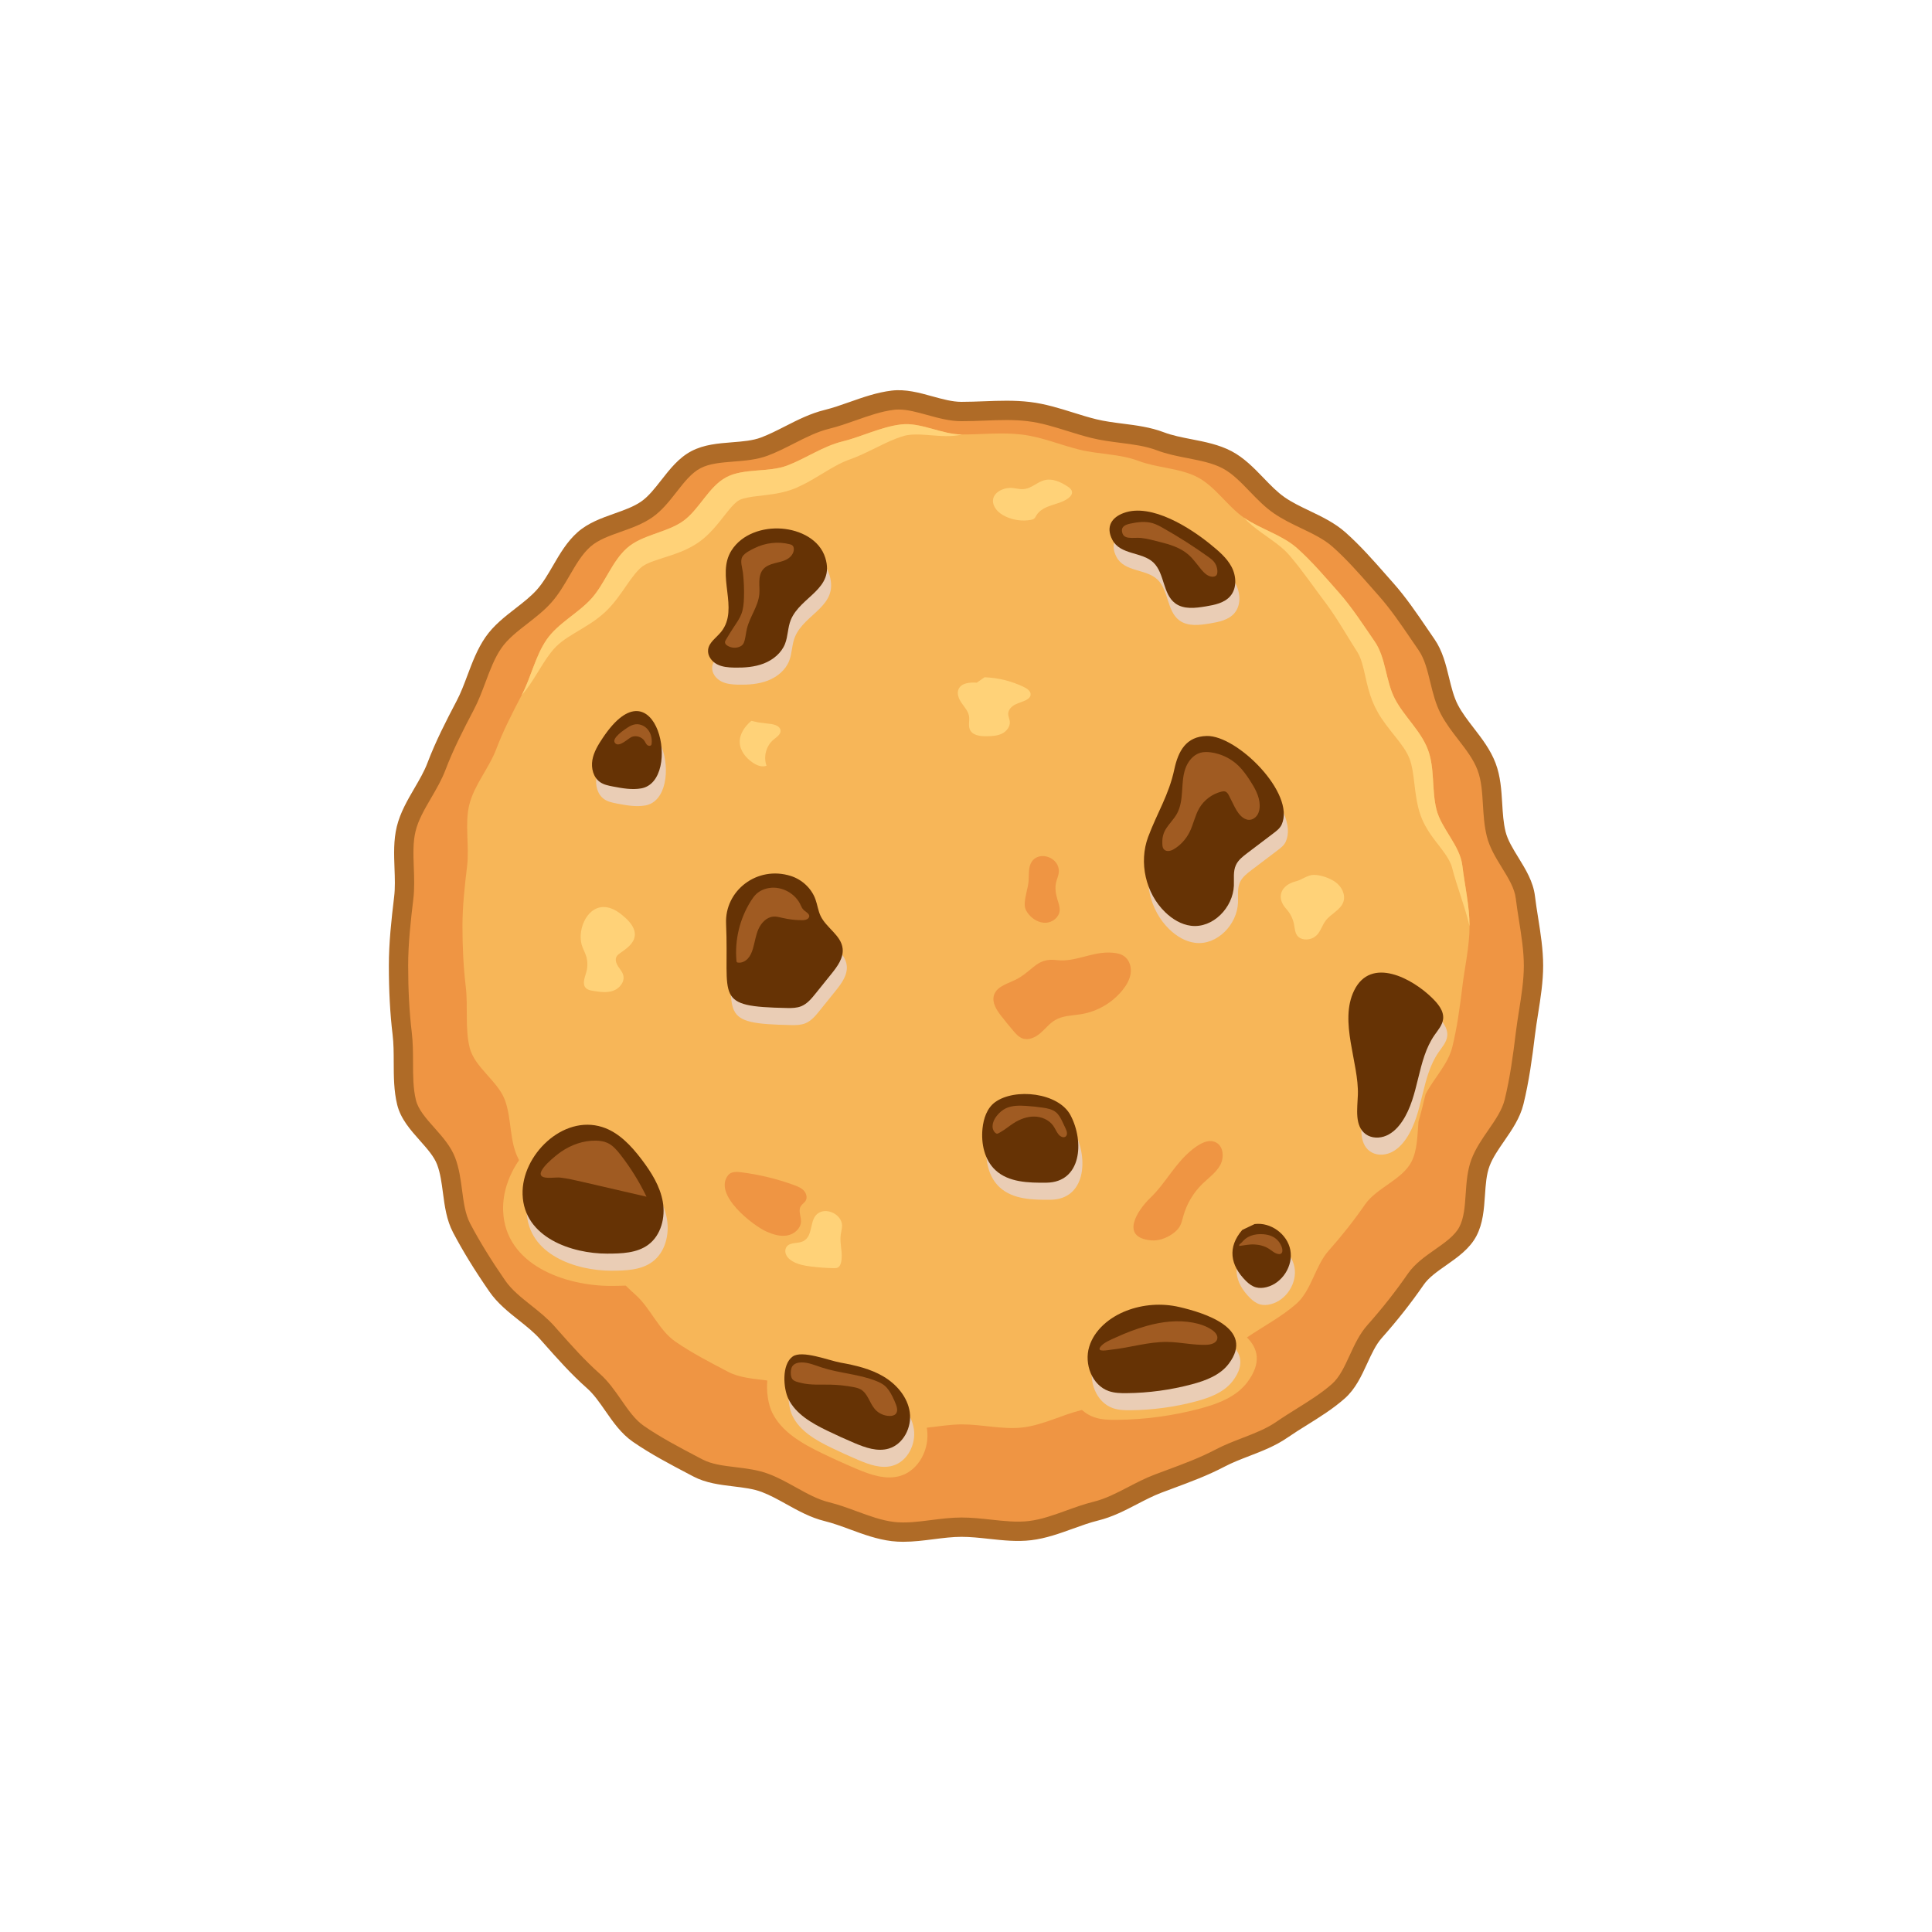 <?xml version="1.0" encoding="UTF-8"?>
<svg xmlns="http://www.w3.org/2000/svg" viewBox="0 0 4000 4000">
  <defs>
    <style>
      .cls-1 {
        fill: none;
      }

      .cls-2 {
        fill: #ef9543;
      }

      .cls-3 {
        isolation: isolate;
      }

      .cls-4 {
        mix-blend-mode: multiply;
      }

      .cls-5 {
        fill: #a05b22;
      }

      .cls-6 {
        fill: #af6b27;
      }

      .cls-7 {
        fill: #ffd278;
      }

      .cls-8 {
        fill: #eacdb5;
      }

      .cls-9 {
        fill: #663305;
      }

      .cls-10 {
        fill: #f7b658;
      }
    </style>
  </defs>
  <g class="cls-3">
    <g id="Layer_1" data-name="Layer 1">
      <rect class="cls-1" width="4000" height="4000"/>
      <g>
        <path class="cls-2" d="M825.07,1999.36c0-47.38,5.28-94.33,10.8-140.23,5.64-46.91-5.94-98.11,5.12-143.13,11.24-45.76,46.06-85.48,62.54-128.92,16.68-43.96,38.07-85.68,59.75-126.9,21.84-41.53,31.79-91.32,58.33-129.69,26.65-38.54,74.14-61.5,105.14-96.47,31.04-35.01,47.22-85.96,82.23-117,34.96-31,91.28-35.47,129.81-62.12,38.37-26.54,60.5-81.34,102.03-103.18,41.22-21.68,98.23-10.61,142.18-27.29,43.45-16.49,83.1-44.92,128.86-56.16,45.02-11.06,89.74-34.04,136.65-39.68,45.9-5.52,94.77,23.43,142.15,23.43s93.42-5.38,139.32.14c46.91,5.64,89.75,24.22,134.77,35.28,45.76,11.24,94.2,9.75,137.65,26.24,43.96,16.68,96.82,16.5,138.03,38.17,41.53,21.84,69.74,67.82,108.11,94.36,38.54,26.65,88.75,39.91,123.71,70.91,35.01,31.04,66.5,68.4,97.54,103.41,31,34.96,57.05,75.73,83.69,114.27,26.54,38.37,25.59,92.86,47.44,134.39,21.68,41.22,60.11,73.97,76.79,117.93,16.49,43.45,8.69,93.62,19.93,139.38,11.06,45.02,54.82,84.22,60.45,131.13,5.52,45.9,16.83,94.37,16.83,141.75s-11.34,95.85-16.86,141.75c-5.64,46.91-12.29,95.22-23.35,140.24-11.24,45.76-52.91,82.13-69.39,125.58-16.68,43.96-4.54,101.49-26.22,142.71-21.84,41.53-81.35,60.54-107.88,98.91-26.65,38.54-54.4,73.46-85.39,108.42-31.04,35.01-39.78,92.24-74.79,123.28-34.96,31-78.64,53.34-117.17,79.98-38.37,26.54-86.59,36.89-128.12,58.74-41.22,21.68-84.42,36.17-128.38,52.85-43.45,16.49-82.61,45.56-128.37,56.8-45.02,11.06-89.42,34.74-136.33,40.38-45.9,5.52-94.63-7.12-142.01-7.12s-96.34,14.49-142.24,8.98c-46.91-5.64-91.38-30-136.4-41.06-45.76-11.24-84.09-42.93-127.54-59.42-43.96-16.68-98.36-9.48-139.57-31.16-41.53-21.84-84.88-44.09-123.25-70.63-38.54-26.65-57.93-78.21-92.89-109.21-35.01-31.04-64.72-65.22-95.76-100.23-31-34.96-76.73-57.92-103.38-96.46-26.54-38.37-52.03-78.66-73.87-120.19-21.68-41.22-15.39-94.54-32.07-138.5-16.49-43.45-70.68-75.71-81.92-121.47-11.06-45.02-3.43-95.65-9.07-142.56-5.52-45.9-7.62-93.23-7.62-140.61Z"/>
        <path class="cls-10" d="M3027.57,1791.8c-5-41.63-43.83-76.41-53.64-116.35-9.98-40.61-3.06-85.12-17.69-123.67-14.8-39.01-48.9-68.07-68.13-104.64-19.38-36.85-18.54-85.2-42.09-119.25-23.64-34.19-46.76-70.36-74.26-101.38-27.54-31.07-55.48-64.22-86.54-91.76-31.03-27.5-75.58-39.27-109.78-62.91-34.04-23.55-59.07-64.34-95.92-83.72-36.58-19.24-83.48-19.08-122.48-33.88-38.55-14.62-81.54-13.3-122.14-23.27-39.94-9.82-77.96-26.3-119.58-31.3-40.72-4.9-81.57-.13-123.62-.13s-85.4-25.68-126.12-20.78c-41.63,5-81.31,25.39-121.25,35.21-40.6,9.97-75.78,35.2-114.34,49.83-39,14.8-89.58,4.98-126.15,24.21-36.86,19.38-56.49,68-90.54,91.55-34.19,23.64-84.16,27.61-115.18,55.12-31.06,27.54-45.42,72.75-72.96,103.81-27.5,31.02-69.64,51.4-93.29,85.59-23.54,34.05-32.37,78.22-51.75,115.08-19.23,36.57-38.21,73.59-53.01,112.59-14.63,38.56-45.52,73.79-55.5,114.4-9.81,39.94.46,85.37-4.54,127-4.89,40.72-9.58,82.38-9.58,124.42s1.87,84.04,6.76,124.76c5,41.63-1.77,86.55,8.05,126.5,9.97,40.6,58.05,69.22,72.68,107.78,14.8,39,9.23,86.31,28.46,122.89.42.79.84,1.58,1.26,2.37-21.47,31.07-34.2,67.84-33.07,104.07,3.54,113.85,130.07,156.61,223.64,156.39,9.93-.02,20.05-.11,30.14-.64,6.57,6.44,13.3,12.77,20.27,18.96,31.02,27.5,48.23,73.25,82.43,96.9,34.04,23.54,72.5,43.29,109.36,62.67,23.99,12.62,53.02,14.21,81.17,17.99-2.38,23.98,2.36,50.39,9.76,65.75,19.55,40.56,61.74,64.53,102.25,84.18,23.65,11.48,47.59,22.35,71.79,32.62,29.1,12.34,61.37,23.97,91.64,14.87,38.54-11.58,60.99-56.2,55.25-96.03-.18-1.22-.37-2.43-.59-3.63,24.26-2.69,48.84-6.92,72.96-6.92,42.05,0,85.29,11.21,126.01,6.32,41.62-5,81.02-26.02,120.97-35.83.45-.11.9-.23,1.35-.35,7.29,6.57,15.78,11.77,25.36,15.07,14.83,5.11,30.83,5.55,46.52,5.41,58.29-.52,116.51-8.4,172.84-23.39,36.64-9.75,74.65-24.02,97.47-54.29,30-39.77,22.69-70.06-.55-92.89,33.82-23.19,71.9-42.84,102.47-69.95,31.06-27.54,38.82-78.32,66.36-109.38,27.5-31.03,52.12-62.01,75.77-96.2,23.54-34.05,76.34-50.92,95.72-87.77,12.72-24.19,12.32-54.72,14.87-83.91,5.56-18.58,10-37.69,14.71-56.67,17-32.65,46.51-61.85,55.26-97.47,9.81-39.94,15.71-82.81,20.71-124.43,4.9-40.72,14.96-83.73,14.96-125.77s-10.04-85.05-14.93-125.77Z"/>
        <g>
          <g class="cls-4">
            <path class="cls-8" d="M1667.58,2118.56c12.22-5.03,21.04-15.73,29.33-26.03,11.01-13.68,22.02-27.35,33.03-41.03,12.34-15.33,25.4-32.98,23.13-52.53-3.16-27.22-33.6-42.38-45.5-67.07-5.27-10.93-6.66-23.31-10.79-34.72-8.29-22.89-28.06-41.06-51.29-48.35-69.61-21.84-136.69,30.56-133.72,98.7,6.78,155.72-27.6,171.71,126.7,174.79,9.86.2,20-.02,29.12-3.77Z"/>
          </g>
          <g class="cls-4">
            <path class="cls-8" d="M1633.81,1368.42c6.29-15.88,5.51-33.91,12.01-49.7,20.09-48.81,91.34-63.39,71.48-128.17-11.84-38.62-52.52-57.85-90.21-60.77-38.92-3.01-82.38,10.89-104.1,45.2-32.72,51.68,16.53,120.05-20.97,167.91-9.77,12.47-25.7,21.96-27.47,37.7-1.39,12.35,7.3,24.12,18.29,29.93,10.99,5.8,23.82,6.79,36.25,7.02,20.55.38,41.51-1.07,60.67-8.49,19.17-7.42,36.49-21.51,44.05-40.61Z"/>
          </g>
          <g class="cls-4">
            <path class="cls-8" d="M1256.49,1563.05c-9.44,14.16-18.66,29.09-21.55,45.87-2.89,16.77,1.94,35.95,15.91,45.67,7.86,5.47,17.57,7.39,26.98,9.17,19.2,3.64,38.9,7.25,58.15,3.86,87.33-15.39,30.66-269.73-79.48-104.56Z"/>
          </g>
          <g class="cls-4">
            <path class="cls-8" d="M2396.59,1200.05c23.34,22.44,19.12,65.07,45.09,84.36,17.49,12.99,41.68,10,63.16,6.41,18.54-3.09,38.66-7.05,50.88-21.32,13.99-16.33,12.63-41.66,2.55-60.66-10.09-18.99-27.19-33.1-43.86-46.68-40.73-33.19-121.57-85.87-179.3-64.76-24.91,9.11-37.82,28.33-23.64,55.54,16.58,31.81,61.45,24.39,85.11,47.11Z"/>
          </g>
          <g class="cls-4">
            <path class="cls-8" d="M2507.03,1559.09c-42.99.97-59.19,31.49-67.28,69.35-11.33,53.01-35.13,89.04-54.02,139.37-19.87,52.94-5.37,117.05,35.35,156.29,14.72,14.19,33.1,25.46,53.4,27.96,45.17,5.57,86.84-37.58,88.65-83.06.57-14.34-1.84-29.46,4.15-42.51,4.85-10.57,14.48-18.02,23.74-25.04,18.03-13.66,36.05-27.31,54.08-40.97,6.67-5.05,13.6-10.42,17.02-18.06,28.89-64.5-92.1-184.77-155.08-183.34Z"/>
          </g>
          <g class="cls-4">
            <path class="cls-8" d="M2973.44,2101.34c-40.66-39.97-126.21-86.63-161.25-15.43-31.79,64.58,10.01,150.05,7.65,216.33-1.03,28.84-7.11,63.99,16.09,81.15,12.08,8.93,29.15,9.13,42.93,3.14,13.78-5.99,24.62-17.34,32.97-29.83,35.49-53.12,30.3-126.02,66.8-178.46,7.25-10.42,16.35-20.57,17.72-33.19,1.85-16.95-10.75-31.75-22.91-43.7Z"/>
          </g>
          <g class="cls-4">
            <path class="cls-8" d="M2450.37,2741.43c-36.35-8.48-75.25-5.72-110.04,7.79-34.45,13.38-66.1,39.24-76.8,74.61-10.7,35.37,5.81,79.61,40.74,91.65,11.62,4,24.15,4.35,36.45,4.24,45.67-.41,91.29-6.58,135.42-18.33,28.7-7.64,58.49-18.82,76.37-42.54,55.57-73.68-52.24-105.79-102.14-117.43Z"/>
          </g>
          <g class="cls-4">
            <path class="cls-8" d="M2606.12,2569.6l-25.62,12.17c-30.76,35.51-25.49,72.9,7.94,105.92,5.82,5.75,12.61,10.84,20.51,12.98,7.15,1.94,14.79,1.35,21.97-.47,32.5-8.23,55.32-44.04,49.06-76.97-6.25-32.93-40.61-57.88-73.86-53.63Z"/>
          </g>
          <g class="cls-4">
            <path class="cls-8" d="M1837.95,2885.4c-27.09-16.13-58.46-23.39-89.5-28.95-23.54-4.22-79.25-26.51-98.82-12.56-23.09,16.44-19.39,65.77-9,87.33,15.32,31.78,48.38,50.56,80.12,65.96,18.53,8.99,37.29,17.51,56.25,25.56,22.8,9.67,48.08,18.78,71.8,11.65,30.2-9.07,47.79-44.03,43.29-75.24-4.49-31.21-27.04-57.61-54.13-73.74Z"/>
          </g>
          <g class="cls-4">
            <path class="cls-8" d="M1337.04,2436.03c-21.63-28.56-47.46-56.37-81.59-67.26-81.67-26.07-167.5,58.47-164.99,139.51,2.77,89.21,101.91,122.71,175.23,122.54,29.59-.07,61.45-.85,85.17-18.53,26.38-19.66,35.59-56.43,29.9-88.83-5.69-32.4-23.86-61.2-43.72-87.42Z"/>
          </g>
          <g class="cls-4">
            <path class="cls-8" d="M2068.63,2317.34c-16.78,12.26-23.86,33.96-25.95,54.63-3.13,31.06,4.05,65.01,26.99,86.2,27.26,25.18,68.31,26.2,105.42,25.78,72.44-.82,78.83-84.85,49.78-139.7-24.8-46.83-115.24-56.88-156.24-26.92Z"/>
          </g>
        </g>
        <path class="cls-6" d="M1870.62,3192.11c-8.2,0-16.41-.41-24.58-1.39-30.11-3.62-58.49-14.06-85.93-24.16-18.3-6.73-35.59-13.09-52.85-17.33-28.98-7.12-54.45-21.27-79.09-34.94-17.35-9.63-33.73-18.73-50.77-25.2-17.6-6.68-37.78-9.12-59.14-11.7-27.93-3.38-56.81-6.87-82.65-20.46l-9.09-4.78c-39.16-20.56-79.65-41.81-116.23-67.11-24.17-16.71-40.87-40.76-57.02-64.02-12.25-17.64-23.82-34.3-37.77-46.67-33.54-29.73-61.53-61.35-91.16-94.82l-6.3-7.11c-12.34-13.92-27.51-25.97-43.56-38.73-21.91-17.42-44.57-35.42-61.3-59.62-30.42-43.98-54.99-83.97-75.12-122.26-13.58-25.82-17.35-54.43-20.99-82.1-2.78-21.09-5.4-41-12.08-58.62-6.35-16.74-20.53-32.69-35.54-49.58-19.62-22.07-39.9-44.9-47.1-74.22-7.04-28.65-7.12-58.62-7.2-87.6-.05-20.07-.1-39.04-2.3-57.35-5.23-43.49-7.77-90.27-7.77-143,0-47.61,5.18-94.63,10.94-142.62,2.25-18.72,1.52-38.41.75-59.26-1.05-28.51-2.14-57.98,4.8-86.26,7.09-28.85,22.05-54.54,36.53-79.37,10.4-17.85,20.22-34.71,26.74-51.88,17.12-45.13,38.5-86.82,60.74-129.11,8.55-16.25,15.18-33.95,22.21-52.69,10.09-26.89,20.52-54.7,37.37-79.07,16.71-24.17,39.82-42.12,62.17-59.48,16.5-12.82,32.09-24.93,44.46-38.88,12.41-14,22.44-31.25,33.06-49.51,14.22-24.46,28.93-49.75,50.86-69.19,21.96-19.47,49.64-29.3,76.41-38.8,20.54-7.29,39.94-14.18,55.29-24.8,15.11-10.45,28.01-26.93,41.65-44.37,17.79-22.74,36.18-46.25,62.45-60.06,25.96-13.65,55.47-15.99,84-18.25,22.07-1.75,42.91-3.4,60.39-10.03,16.63-6.31,32.71-14.5,49.73-23.17,25.58-13.02,52.03-26.49,81.45-33.72,17.01-4.18,34.02-10.17,52.03-16.52,27.84-9.81,56.62-19.95,87-23.6,28.75-3.45,56.89,4.33,84.12,11.85,21.28,5.88,41.39,11.44,60.42,11.44,15.39,0,31.02-.6,46.14-1.17,31.16-1.19,63.37-2.42,95.57,1.45,31.57,3.79,61.02,12.99,89.5,21.89,16.35,5.11,31.78,9.93,47.65,13.83,17.77,4.37,35.97,6.69,55.24,9.15,28.03,3.58,57.01,7.28,84.74,17.81,17.54,6.66,36.95,10.45,57.5,14.46,27.96,5.46,56.87,11.11,82.75,24.71,26.05,13.7,46.52,34.91,66.31,55.42,14.69,15.23,28.57,29.61,43.87,40.19,15.31,10.59,32.88,19,51.47,27.91,25.64,12.29,52.15,24.99,74.14,44.48,30.64,27.17,58.36,58.68,85.16,89.15,4.71,5.35,9.39,10.68,14.07,15.95,25.88,29.2,48.27,62.07,69.92,93.86,5,7.35,10.18,14.95,15.26,22.3,16.64,24.06,23.49,52.2,30.11,79.41,5.06,20.8,9.84,40.44,18.58,57.05,8.6,16.35,20.29,31.51,32.66,47.56,17.02,22.08,34.63,44.92,45.12,72.58,10.33,27.23,12.06,55.8,13.74,83.42,1.24,20.55,2.42,39.96,6.92,58.28,4.32,17.6,15.15,35.2,26.61,53.84,15.09,24.54,30.7,49.91,34.28,79.68,1.75,14.6,4.08,29.3,6.55,44.86,5.12,32.34,10.42,65.77,10.42,99.27s-5.3,66.89-10.43,99.2c-2.47,15.59-4.81,30.31-6.57,44.93-5.59,46.56-12.35,96.06-23.79,142.62-7.07,28.78-23.79,53.01-39.96,76.44-12.15,17.6-23.62,34.22-30.16,51.46-6.62,17.44-8.05,38.42-9.57,60.62-1.96,28.66-3.98,58.3-17.65,84.3-13.94,26.51-38.8,43.96-62.83,60.82-18.52,12.99-36.01,25.27-46.3,40.16-26.42,38.2-54.02,73.25-86.88,110.31-12.28,13.86-20.96,32.71-30.14,52.67-11.93,25.92-24.26,52.73-46.34,72.31-24.06,21.33-51.66,38.55-78.36,55.2-13.61,8.49-27.69,17.27-40.7,26.27-24.48,16.92-51.97,27.54-78.56,37.8-18.25,7.05-35.49,13.7-51.63,22.19-34.37,18.08-70.41,31.45-105.26,44.38-8.3,3.08-16.88,6.26-25.33,9.47-16.75,6.36-32.9,14.74-49.99,23.62-25.28,13.13-51.42,26.71-80.71,33.9-17.16,4.22-34.3,10.4-52.45,16.95-27.56,9.95-56.05,20.23-86.27,23.86-29.27,3.52-58.94.3-87.63-2.82-19.72-2.14-38.34-4.16-56.77-4.16s-37.73,2.42-57.88,4.98c-20.38,2.59-41.26,5.25-62.16,5.25ZM1860.57,847.9c-3.28,0-6.51.18-9.68.56-26.01,3.12-51.5,12.1-78.48,21.61-18.12,6.38-36.87,12.99-55.78,17.63-24.94,6.12-48.21,17.97-72.84,30.52-17.22,8.77-35.04,17.84-53.69,24.92-22.82,8.66-47.53,10.62-71.42,12.51-25.64,2.03-49.86,3.95-68.54,13.78-18.67,9.82-33.67,29-49.56,49.3-14.89,19.03-30.29,38.71-50.4,52.62-19.72,13.64-42.57,21.75-64.66,29.59-24.23,8.6-47.12,16.73-63.26,31.04-17.12,15.17-29.6,36.64-42.82,59.37-11.14,19.15-22.66,38.96-37.71,55.94-14.82,16.72-32.63,30.55-49.85,43.93-20.88,16.22-40.6,31.54-53.81,50.64-14.04,20.3-23.16,44.62-32.81,70.37-7.15,19.07-14.55,38.79-24.26,57.26-21.64,41.15-42.42,81.66-58.75,124.69-7.69,20.26-18.82,39.36-29.58,57.82-13.65,23.41-26.53,45.53-32.24,68.78-5.61,22.85-4.67,48.3-3.68,75.24.79,21.47,1.61,43.68-1.01,65.51-5.62,46.73-10.66,92.44-10.66,137.84,0,51.12,2.45,96.33,7.48,138.22,2.48,20.64,2.54,41.67,2.59,62.01.07,27.85.14,54.16,6.04,78.16,4.84,19.7,21.02,37.91,38.16,57.19,16.75,18.85,34.08,38.34,43.04,61.96,8.33,21.96,11.39,45.16,14.34,67.58,3.33,25.3,6.48,49.2,16.74,68.7,19.37,36.84,43.13,75.48,72.62,118.12,13.36,19.32,32.76,34.73,53.29,51.05,16.69,13.27,33.95,26.98,48.61,43.51l6.31,7.13c28.81,32.54,56.02,63.27,87.75,91.4,17.54,15.55,31.03,34.99,44.09,53.79,14.77,21.27,28.71,41.35,46.91,53.94,34.57,23.91,73.97,44.59,112.07,64.59l9.12,4.79c19.33,10.16,43.37,13.07,68.83,16.15,22.8,2.76,46.38,5.61,68.53,14.01,19.75,7.49,38.18,17.73,56,27.63,23.36,12.97,45.42,25.23,69.21,31.07,19.44,4.77,38.59,11.82,57.12,18.64,26.45,9.73,51.43,18.92,76.89,21.98,24.1,2.9,49.76-.37,76.92-3.82,20.5-2.61,41.69-5.3,62.93-5.3s41.18,2.23,61.08,4.39c27.68,3,53.82,5.84,78.55,2.87,25.7-3.09,50.84-12.16,77.46-21.77,18.33-6.61,37.27-13.45,56.49-18.17,24.65-6.05,47.56-17.96,71.81-30.56,17.36-9.02,35.3-18.34,54.24-25.52,8.59-3.26,17.24-6.47,25.61-9.57,35.21-13.06,68.47-25.4,100.55-42.28,18.19-9.56,37.33-16.95,55.84-24.1,25.53-9.86,49.65-19.17,70.21-33.39,13.79-9.54,28.28-18.57,42.28-27.31,25.3-15.78,51.45-32.09,73-51.19,15.79-14,25.87-35.9,36.54-59.09,10-21.73,20.34-44.2,36.55-62.49,31.76-35.83,58.43-69.68,83.91-106.53,14.37-20.77,35.65-35.71,56.23-50.15,21.07-14.78,40.96-28.75,50.4-46.7,9.74-18.53,11.4-42.75,13.15-68.4,1.65-24.14,3.35-49.1,12.08-72.09,8.26-21.77,21.67-41.2,34.63-59.99,14.77-21.4,28.72-41.61,34.04-63.26,10.93-44.49,17.47-92.55,22.92-137.85,1.85-15.37,4.35-31.16,6.78-46.43,4.89-30.78,9.94-62.6,9.94-92.93s-5.05-62.21-9.93-93.01c-2.42-15.24-4.92-31.01-6.76-46.35-2.53-21.05-15.21-41.67-28.63-63.49-12.57-20.44-25.57-41.57-31.39-65.25-5.36-21.84-6.7-43.99-8-65.41-1.56-25.77-3.03-50.11-11.21-71.65-8.39-22.12-23.46-41.66-39.4-62.35-12.87-16.69-26.18-33.96-36.38-53.37-11.03-20.97-16.63-43.97-22.04-66.21-6.03-24.76-11.72-48.15-24.15-66.12-5.16-7.47-10.38-15.13-15.42-22.54-20.94-30.75-42.6-62.55-66.79-89.84-4.71-5.31-9.43-10.68-14.17-16.07-26-29.56-52.88-60.12-81.66-85.64-17.79-15.77-40.67-26.73-64.89-38.34-19.18-9.19-39.02-18.7-56.94-31.09-18.57-12.84-34.5-29.35-49.9-45.31-18.41-19.07-35.79-37.09-56.15-47.79-20.68-10.88-45.51-15.72-71.79-20.86-21.29-4.16-43.3-8.46-64.03-16.32-23.31-8.84-48.72-12.09-75.62-15.53-19.53-2.49-39.72-5.07-59.71-9.98-17.07-4.19-33.83-9.43-50.04-14.49-27.99-8.74-54.43-17-82.35-20.35-29.05-3.49-58.3-2.38-89.27-1.19-15.49.59-31.51,1.2-47.66,1.2-24.46,0-48.16-6.55-71.07-12.88-20.84-5.76-40.69-11.25-59-11.25Z"/>
        <path class="cls-9" d="M1659.06,2083.23c12.22-5.03,21.04-15.73,29.33-26.03,11.01-13.68,22.02-27.35,33.03-41.03,12.34-15.33,25.4-32.98,23.13-52.53-3.16-27.22-33.6-42.38-45.5-67.07-5.27-10.93-6.66-23.31-10.79-34.72-8.29-22.89-28.06-41.06-51.29-48.35-69.61-21.84-136.69,30.57-133.72,98.7,6.78,155.72-27.6,171.71,126.7,174.79,9.86.2,20-.02,29.12-3.77Z"/>
        <path class="cls-9" d="M1625.29,1333.09c6.29-15.88,5.51-33.91,12.01-49.7,20.09-48.81,91.34-63.39,71.48-128.17-11.84-38.62-52.52-57.85-90.21-60.77-38.92-3.01-82.38,10.89-104.1,45.2-32.72,51.68,16.53,120.05-20.97,167.91-9.77,12.47-25.7,21.96-27.47,37.7-1.39,12.35,7.3,24.12,18.29,29.93,10.99,5.8,23.82,6.79,36.25,7.02,20.55.38,41.51-1.07,60.67-8.49,19.17-7.42,36.49-21.51,44.05-40.61Z"/>
        <path class="cls-9" d="M1247.98,1527.72c-9.44,14.16-18.66,29.09-21.55,45.87s1.94,35.95,15.91,45.67c7.86,5.47,17.57,7.39,26.98,9.17,19.2,3.64,38.9,7.25,58.15,3.86,87.33-15.39,30.66-269.73-79.48-104.56Z"/>
        <path class="cls-9" d="M2388.08,1164.71c23.34,22.44,19.12,65.07,45.09,84.36,17.49,12.99,41.68,10,63.16,6.41,18.54-3.09,38.66-7.05,50.88-21.32,13.99-16.33,12.63-41.66,2.55-60.66-10.09-18.99-27.19-33.1-43.86-46.68-40.73-33.19-121.57-85.87-179.29-64.76-24.91,9.11-37.82,28.33-23.64,55.54,16.58,31.81,61.45,24.39,85.11,47.11Z"/>
        <path class="cls-9" d="M2498.52,1523.76c-42.99.97-59.19,31.49-67.28,69.35-11.33,53.01-35.13,89.04-54.02,139.37-19.87,52.94-5.37,117.05,35.35,156.29,14.72,14.19,33.1,25.46,53.4,27.96,45.17,5.57,86.84-37.58,88.65-83.06.57-14.34-1.84-29.46,4.15-42.51,4.85-10.57,14.48-18.02,23.74-25.04,18.03-13.66,36.05-27.31,54.08-40.97,6.67-5.05,13.6-10.42,17.02-18.06,28.89-64.5-92.1-184.77-155.08-183.34Z"/>
        <path class="cls-9" d="M2964.92,2066c-40.66-39.97-126.21-86.63-161.25-15.43-31.79,64.58,10.01,150.05,7.65,216.33-1.03,28.84-7.11,63.99,16.09,81.15,12.08,8.93,29.15,9.13,42.93,3.14,13.78-5.99,24.62-17.34,32.97-29.83,35.49-53.12,30.3-126.02,66.8-178.46,7.25-10.42,16.35-20.57,17.72-33.19,1.85-16.95-10.75-31.75-22.91-43.7Z"/>
        <path class="cls-9" d="M2441.85,2706.1c-36.35-8.48-75.25-5.72-110.04,7.79-34.45,13.38-66.1,39.24-76.8,74.61-10.7,35.37,5.81,79.61,40.74,91.65,11.62,4,24.15,4.35,36.45,4.24,45.67-.41,91.29-6.58,135.42-18.33,28.71-7.64,58.49-18.82,76.37-42.54,55.57-73.68-52.24-105.79-102.14-117.43Z"/>
        <path class="cls-9" d="M2597.6,2534.27l-25.62,12.17c-30.76,35.51-25.49,72.9,7.94,105.92,5.82,5.75,12.61,10.84,20.51,12.98,7.15,1.94,14.79,1.35,21.97-.47,32.5-8.23,55.32-44.04,49.06-76.97-6.25-32.93-40.61-57.88-73.86-53.63Z"/>
        <path class="cls-9" d="M1829.44,2850.06c-27.09-16.13-58.46-23.39-89.5-28.95-23.55-4.22-79.25-26.51-98.82-12.56-23.09,16.44-19.39,65.77-9,87.33,15.32,31.78,48.38,50.56,80.12,65.96,18.53,8.99,37.29,17.51,56.25,25.56,22.8,9.67,48.08,18.78,71.8,11.65,30.2-9.07,47.79-44.03,43.29-75.24-4.49-31.21-27.04-57.61-54.13-73.74Z"/>
        <path class="cls-9" d="M1328.53,2400.7c-21.63-28.56-47.46-56.37-81.59-67.26-81.67-26.07-167.5,58.47-164.99,139.51,2.77,89.21,101.91,122.71,175.23,122.54,29.59-.07,61.45-.85,85.17-18.53,26.38-19.66,35.59-56.43,29.9-88.83-5.69-32.4-23.86-61.2-43.72-87.42Z"/>
        <path class="cls-9" d="M2060.11,2282.01c-16.78,12.26-23.86,33.96-25.95,54.63-3.13,31.06,4.05,65.01,26.99,86.2,27.26,25.18,68.31,26.2,105.42,25.78,72.44-.82,78.83-84.85,49.78-139.7-24.8-46.83-115.24-56.88-156.24-26.92Z"/>
        <path class="cls-2" d="M2327.39,1979.68c-7.39-5.21-16.74-6.7-25.77-7.33-40.04-2.81-75.28,20.2-113.64,15.48-39.59-4.86-46.77,18.1-79.37,37.39-18.34,10.85-44.64,15.06-50.75,35.48-4.49,15.03,5.32,30.28,14.95,42.66,8.27,10.64,16.8,21.08,25.56,31.32,5.27,6.16,10.97,12.47,18.59,15.22,12.76,4.61,26.92-2.17,37.19-11.04,10.27-8.87,18.69-20.06,30.4-26.91,16.44-9.62,36.58-9.22,55.35-12.47,32.86-5.69,63.43-23.72,84.31-49.72,8.22-10.25,15.12-22.08,16.77-35.11,1.65-13.03-2.84-27.4-13.59-34.96Z"/>
        <path class="cls-2" d="M2129.67,1892.78c8.73,10.65,21.92,18.35,35.68,17.71,13.76-.64,27.21-11.21,28.53-24.92.74-7.69-2.12-15.19-4.39-22.57-3.58-11.69-5.73-24.22-2.95-36.12,1.69-7.26,5.19-14.15,5.67-21.59,1.93-29.55-40.16-45.47-56.38-20.77-6.78,10.32-5.52,25.95-6.11,37.61-.86,17.11-9.03,36.3-8.13,52.63.37,6.69,3.83,12.85,8.07,18.03Z"/>
        <path class="cls-2" d="M1644.34,2453.72c-35.46-13.06-72.46-21.87-109.95-26.7-9.51-1.22-20.81-1.51-26.79,5.98-32.19,40.32,52.24,105.13,80.02,117.18,13.4,5.81,28.11,10.32,42.48,7.69,14.37-2.63,27.93-14.36,28.29-28.96.26-10.65-6.06-22.16-.62-31.31,2.68-4.51,7.72-7.23,10.33-11.78,3.8-6.62,1.24-15.43-4.01-20.97-5.25-5.54-12.59-8.51-19.75-11.14Z"/>
        <path class="cls-2" d="M2517.52,2365.25c-15.82-8.12-34.34,3.12-48.28,14.17-37.08,29.4-54.94,69.39-87.65,100.61-25.33,24.18-64.65,81.95,1.66,87.98,15.39,1.4,30.81-4.23,43.55-12.96,6.1-4.18,11.8-9.18,15.56-15.55,3.95-6.7,5.52-14.48,7.62-21.97,7.04-25.1,20.81-48.28,39.48-66.48,12.79-12.46,28.11-22.99,36.74-38.62,8.63-15.63,7.19-39.02-8.69-47.17Z"/>
        <path class="cls-7" d="M3027.57,1791.8c-5-41.63-43.83-76.41-53.64-116.35-9.98-40.61-3.06-85.12-17.69-123.67-14.8-39.01-48.9-68.07-68.13-104.64-19.38-36.85-18.54-85.2-42.09-119.25-23.64-34.19-46.76-70.36-74.26-101.38-27.54-31.07-55.48-64.22-86.54-91.76-31.03-27.5-75.58-39.27-109.78-62.91,21.45,23.54,50.8,39.55,74.98,59.44,7.64,6.28,14.54,12.78,20.14,19.58,26.81,31.36,49.75,65.41,75.05,98.78,23.48,31.67,44.04,68.31,65.61,101.98,7.41,12.36,11.61,31.31,14.98,46.14,8.89,41.31,17.23,67.82,43.07,102.27,12.44,16.85,25.82,31.97,36.68,47.94,5.88,8.74,9.82,15.87,13,24.57,5.09,14.84,6.7,28.65,8.8,45.3,7.1,61.12,12.17,83.29,50.53,131.61,9.64,12.75,19.53,25.09,25.63,39.68l1.03,2.73.46,1.36.23.68.12.35c10.88,42.66,26.72,80.67,36.75,123.32,0-42.04-10.04-85.05-14.93-125.77Z"/>
        <path class="cls-7" d="M1991.7,899.54c-42.04,0-85.4-25.68-126.12-20.78-41.63,5-81.31,25.39-121.25,35.21-40.6,9.97-75.78,35.2-114.34,49.83-39,14.8-89.58,4.98-126.15,24.21-36.86,19.38-56.49,68-90.54,91.55-34.19,23.64-84.16,27.61-115.18,55.12-31.06,27.54-45.42,72.75-72.96,103.81-27.5,31.02-69.64,51.4-93.29,85.59-23.54,34.05-32.37,78.22-51.75,115.08,24.14-26.89,38.73-60.75,60.92-88.82,13.1-17.16,29.08-27.72,47.85-39.07,22.74-13.75,43.59-25.23,64.07-44.16,9.25-8.64,17.81-18.68,25.4-28.76,13.29-17.43,23.01-33.78,35.95-49.77,2.99-3.72,6.48-7.5,9.85-10.85l1.05-.92,2.06-1.87c1.25-1.06,2.74-2.11,3.99-3.1,2.43-1.45,5.12-3.22,7.82-4.42,4.53-2.23,9.3-4.07,14.08-5.84,13.2-4.71,24.82-7.92,40.54-13.32,19.64-6.65,39.26-15.44,56.03-27.85,19.65-14.29,37.54-36.82,50.87-54.01,7.05-9,13.26-16.58,18.54-21.85,4.5-4.44,7.32-6.97,12.21-9.48,7.4-3.87,24.55-6.64,35.78-7.86,21.8-2.67,43.02-4.39,66.57-11.73,4.6-1.43,9.43-3.18,13.9-5.04,4.06-1.82,9.25-4.19,13.27-6.22,26.04-12.68,51.32-30.6,76.56-43.56,5.6-2.77,11.28-5.48,17.1-7.67,35.3-11.85,69.32-33.01,101.6-45.31,5.65-2.16,12.11-4.21,17.67-5.8,1.12-.25,2.28-.44,3.43-.67l1.74-.34c12.63-2.07,25.92-1.33,38.67-.46,20.93,1.51,43.65,4.23,64.93,1.01.61-.08,1.7-.27,2.31-.41,2.13-.44,4.76-.98,6.82-1.47Z"/>
        <path class="cls-7" d="M1594.93,1498.78c-8.37-1.06-16.74-2.12-25.11-3.18l-14.24-3.17c-13.32,11.22-24.56,26.96-24.07,44.37.49,17.42,12.73,32.62,27.21,42.31,8.35,5.59,18.93,9.9,28.28,6.21-6.89-18.72-.71-41.49,14.7-54.15,6.4-5.26,15.09-10.69,14.29-18.94-.86-9-12.1-12.32-21.07-13.46Z"/>
        <path class="cls-7" d="M2209.72,1006.79c-13.87-8.88-30.27-16.52-46.32-12.84-13.38,3.06-23.56,13.31-36.59,17.23-11.16,3.36-18.86.45-29.74-.79-24.59-2.79-54.39,16.7-35.15,43.44,5.05,7.02,12.48,12,20.31,15.66,15.98,7.47,34.26,9.93,51.64,6.95,2.55-.44,5.19-1.04,7.2-2.68,2.07-1.69,3.18-4.25,4.53-6.56,6.54-11.16,19.25-17.05,31.53-21.11,12.28-4.06,25.32-7.18,35.45-15.22,3.76-2.98,7.24-7.18,6.93-11.96-.35-5.39-5.25-9.21-9.79-12.12Z"/>
        <path class="cls-7" d="M2765.15,1826.45c-11.63-8.41-30.65-15.2-45.15-15.08-13.23.11-23.84,10.04-37.18,13.35-29.52,7.31-42.32,32.42-19.61,57.26,8.1,8.86,13.68,19.99,15.93,31.77,1.71,8.94,1.95,19.08,8.48,25.41,2.94,2.85,6.87,4.53,10.89,5.35,9.6,1.94,20.06-1.1,27.14-7.88,8.68-8.31,11.73-20.9,18.96-30.5,10.88-14.44,30.97-21.91,36.74-39.05,4.98-14.8-3.53-31.49-16.19-40.65Z"/>
        <path class="cls-7" d="M1743.42,2537.14c-.44-21.41-29.28-37-47.9-26.27-21.41,12.34-10.05,47.42-32.57,58.91-10.89,5.56-26.65,1.45-34.09,11.15-3.75,4.89-3.7,11.97-1.02,17.52,2.68,5.55,7.59,9.73,12.9,12.85,11.65,6.86,25.33,9.27,38.74,10.94,15.57,1.94,31.25,3.06,46.94,3.34,2.73.05,5.59.05,8.04-1.16,3.8-1.88,5.71-6.18,6.74-10.28,4.73-18.89-3.22-38.87-.53-58.16.88-6.3,2.88-12.48,2.75-18.84Z"/>
        <path class="cls-7" d="M2120.47,1422.69c-25.52-12.49-53.7-19.53-82.09-20.49l-15.99,11.18c-14.33-.96-32.22.44-37.87,13.65-4.1,9.59.82,20.59,6.83,29.11,6.01,8.52,13.44,16.77,14.99,27.08,1.36,9.07-2.04,18.84,1.64,27.24,5.35,12.2,21.62,14.06,34.93,13.83,10.72-.19,21.8-.64,31.45-5.32,9.65-4.68,17.52-14.71,16.31-25.36-.6-5.3-3.34-10.28-3.33-15.62.01-8.3,6.7-15.19,14.04-19.07,7.34-3.88,15.62-5.7,22.99-9.51,4.26-2.21,8.51-5.57,9.29-10.31,1.22-7.44-6.4-13.09-13.17-16.41Z"/>
        <path class="cls-7" d="M1293.35,1898.97c-10.42-9.26-22.22-17.84-35.94-20.34-40.02-7.29-61.96,43.68-53.39,76.28,2.11,8.03,6.44,15.3,9.09,23.16,3.67,10.9,3.99,22.9.91,33.97-3.2,11.51-9.35,25.55-.77,33.86,3.77,3.65,9.29,4.67,14.47,5.52,13.9,2.28,28.5,4.48,41.8-.17,13.3-4.66,24.46-18.66,20.86-32.28-1.85-6.98-7.04-12.48-10.93-18.57-3.88-6.09-6.46-14.17-2.73-20.35,1.62-2.69,4.22-4.61,6.79-6.42,13.25-9.36,28.68-19.7,30.65-35.81,1.85-15.2-9.37-28.7-20.82-38.87Z"/>
        <path class="cls-5" d="M1540.27,1237.69c-.35,11.26-1.26,22.7-5.24,33.24-3.58,9.51-9.51,17.92-15.13,26.38-5.89,8.86-11.52,17.89-16.87,27.08-1.05,1.8-2.12,3.75-1.98,5.82.18,2.75,2.43,4.9,4.74,6.41,7.15,4.65,16.51,5.71,24.52,2.78,2.71-.99,5.31-2.45,7.22-4.62,2.18-2.48,3.3-5.71,4.15-8.91,2.15-8.11,2.86-16.54,4.85-24.69,5.98-24.55,23.27-45.86,25.58-71.02.8-8.73-.26-17.51-.03-26.27.23-8.76,1.96-17.9,7.5-24.7,5.78-7.09,14.84-10.58,23.68-12.93,8.84-2.35,18.05-3.91,26.05-8.35s14.73-12.65,14.22-21.79c-.13-2.38-.82-4.84-2.51-6.52-1.59-1.58-3.84-2.26-6.01-2.82-24.23-6.23-50.59-2.99-72.93,8.13-7.81,3.89-20.23,9.73-24.96,17.56-5.51,9.11,0,23.7,1.1,33.41,1.92,17.19,2.62,34.51,2.08,51.8Z"/>
        <path class="cls-5" d="M2385.57,1082.96c8.15,2.27,15.66,6.39,23.02,10.56,32.06,18.15,63.17,38,93.13,59.45,3.89,2.78,7.79,5.62,10.93,9.23,5.41,6.21,8.25,14.58,7.75,22.8-.11,1.75-.38,3.55-1.28,5.06-1.86,3.11-5.92,4.19-9.53,3.93-9.16-.64-16.46-7.69-22.35-14.73-8.8-10.51-16.53-22.06-26.88-31.06-16.52-14.37-38.25-21.01-59.5-26.29-12.56-3.12-25.5-6.79-38.4-8.14-8.56-.9-17.33.64-25.83-.53-7.24-.99-11.79-4.01-13.38-11.46-2.53-11.87,7.11-15.55,16.9-17.69,14.69-3.21,30.72-5.21,45.43-1.11Z"/>
        <path class="cls-5" d="M2414.52,1715.12c6.87-10.63,16.26-19.56,22.33-30.67,7.6-13.89,9.46-30.13,10.52-45.92,1.06-15.8,1.5-31.91,6.68-46.87,5.17-14.96,16.09-28.95,31.34-33.2,6.92-1.93,14.28-1.76,21.4-.81,21.5,2.87,41.99,12.82,57.53,27.96,9,8.77,16.29,19.12,23.18,29.63,10.3,15.73,20.09,32.9,20.59,51.69.19,7.01-1.03,14.23-4.76,20.16-3.73,5.93-10.28,10.36-17.28,10.32-6.13-.03-11.83-3.35-16.29-7.54-7.46-7-12.17-16.36-16.72-25.52-2.68-5.39-5.37-10.78-8.05-16.18-1.92-3.86-4.24-8.08-8.34-9.42-2.61-.85-5.45-.34-8.11.32-18.91,4.73-35.72,17.33-45.55,34.15-9.16,15.66-12.24,34.18-20.5,50.32-7.37,14.39-19.11,27.26-33.28,35.2-5.64,3.16-13.87,5.28-19.11.03-3.93-3.93-3.59-10.67-3.63-15.77-.08-10.18,2.54-19.3,8.09-27.89Z"/>
        <path class="cls-5" d="M1658.39,1875.48c-10.35-24.92-38.71-40.98-65.4-37.05-9.92,1.46-19.59,5.49-26.94,12.31-4.36,4.04-7.81,8.96-11.01,13.98-23.45,36.85-34.26,81.59-30.22,125.08.06.69.15,1.42.56,1.98.55.74,1.52.99,2.43,1.13,7.61,1.13,15.35-2.65,20.56-8.31s8.23-12.99,10.44-20.36c4.05-13.51,5.77-27.77,11.48-40.66,5.72-12.89,16.83-24.73,30.88-25.84,6.5-.51,12.93,1.3,19.29,2.77,13,3.01,26.33,4.63,39.67,4.62,4.73,0,9.97-.42,13.25-3.83,4.68-4.86.71-9.31-3-12.15-5.78-4.43-8.93-6.32-11.98-13.67Z"/>
        <path class="cls-5" d="M2082.94,2294.44c12.82-5.82,27.47-5.72,41.52-4.81,11.65.75,23.27,1.99,34.81,3.69,9.6,1.42,19.63,3.38,27.1,9.58,5.86,4.87,9.51,11.85,12.86,18.7,2.52,5.14,4.95,10.33,7.31,15.54,2.35,5.21,4.25,12.27-.18,15.88-4.7,3.84-11.77-.24-15.4-5.1-4.08-5.45-6.61-11.92-10.6-17.44-8.85-12.27-24.37-18.71-39.5-18.76-15.13-.05-29.84,5.69-42.56,13.88-8.96,5.77-17.1,12.8-26.39,18.06-6.04,3.42-7.82,5.47-12.44.6-2.13-2.25-3.81-5.95-4.25-9-2.35-16.37,14.07-34.63,27.73-40.84Z"/>
        <path class="cls-5" d="M2589.74,2558.57c8.24-3.14,17.25-3.92,26.03-3.2,6.67.55,13.34,1.97,19.3,5.01,9.45,4.83,16.7,13.78,19.44,24.03,1.12,4.17.92,9.68-2.99,11.51-1.4.66-3.02.67-4.56.45-7.51-1.04-13.34-6.78-19.71-10.87-8.92-5.73-19.54-8.44-30.12-8.98-10.8-.55-20.85,1.87-31.43,3.15-.81-3.13,1.53-4.09,3.45-5.69,2.05-1.71,3.59-3.7,5.47-5.63,4.22-4.34,9.48-7.63,15.12-9.78Z"/>
        <path class="cls-5" d="M2374.23,2745.14c31.1-8.76,64.07-12.7,95.83-6.76,13.83,2.59,27.49,7.11,39.15,14.99,6.32,4.27,12.56,11.03,11.04,18.51-1.83,8.98-13.05,12.03-22.2,12.39-27.13,1.07-54.02-5.56-81.17-5.92-39.54-.53-77.59,12.06-116.66,16.07-6.3.65-30.47,5.95-22.05-5.73,6.45-8.95,21.97-15.07,31.65-19.49,20.8-9.49,42.39-17.86,64.4-24.06Z"/>
        <path class="cls-5" d="M1640.18,2829.11c3.91-6.16,11.94-8.32,19.24-8.37,14.45-.1,28.11,5.95,41.84,10.46,36.88,12.12,76.84,13.59,112.89,27.99,6.05,2.42,12.02,5.23,17.06,9.35,7.15,5.85,12.01,14,16.2,22.23,2.9,5.7,5.56,11.53,7.77,17.53,2.29,6.21,3.85,13.89-.5,18.88-3.01,3.45-7.98,4.41-12.56,4.4-11.52-.03-22.93-5.2-30.55-13.84-11.27-12.78-14.7-32.58-29.48-41.07-4.75-2.73-10.21-3.94-15.59-4.96-15.97-3.02-32.19-4.69-48.44-4.98-19.51-.35-39.51,1.27-58.66-3.38-5.87-1.42-15.63-3.14-19.27-8.52-4-5.91-3.65-19.89.06-25.73Z"/>
        <path class="cls-5" d="M1203.99,2446.51c44.84,10.38,89.68,20.76,134.53,31.13-14.84-30.88-33.01-60.17-54.1-87.17-7.45-9.54-15.63-19.08-26.62-24.15-7.43-3.43-15.73-4.59-23.92-4.75-25.65-.52-51.02,8.45-72.16,22.98-9.35,6.43-53.25,40.47-39.73,50.89,7.44,5.73,28.65,1.57,37.89,2.63,14.89,1.7,29.54,5.07,44.12,8.45Z"/>
        <path class="cls-5" d="M1299.77,1506.07c4.96-3.23,10.45-5.89,16.34-6.52,9.85-1.06,19.86,3.93,25.87,11.81,6.02,7.88,8.25,18.26,7.2,28.11-.09.86-.21,1.74-.6,2.51-1.49,2.92-6.03,2.68-8.53.55s-3.68-5.37-5.43-8.15c-5.38-8.55-17.14-12.41-26.54-8.72-7.7,3.03-26.93,23.5-35.09,12.22-7.09-9.81,20.15-27.49,26.78-31.82Z"/>
      </g>
    </g>
  </g>
</svg>